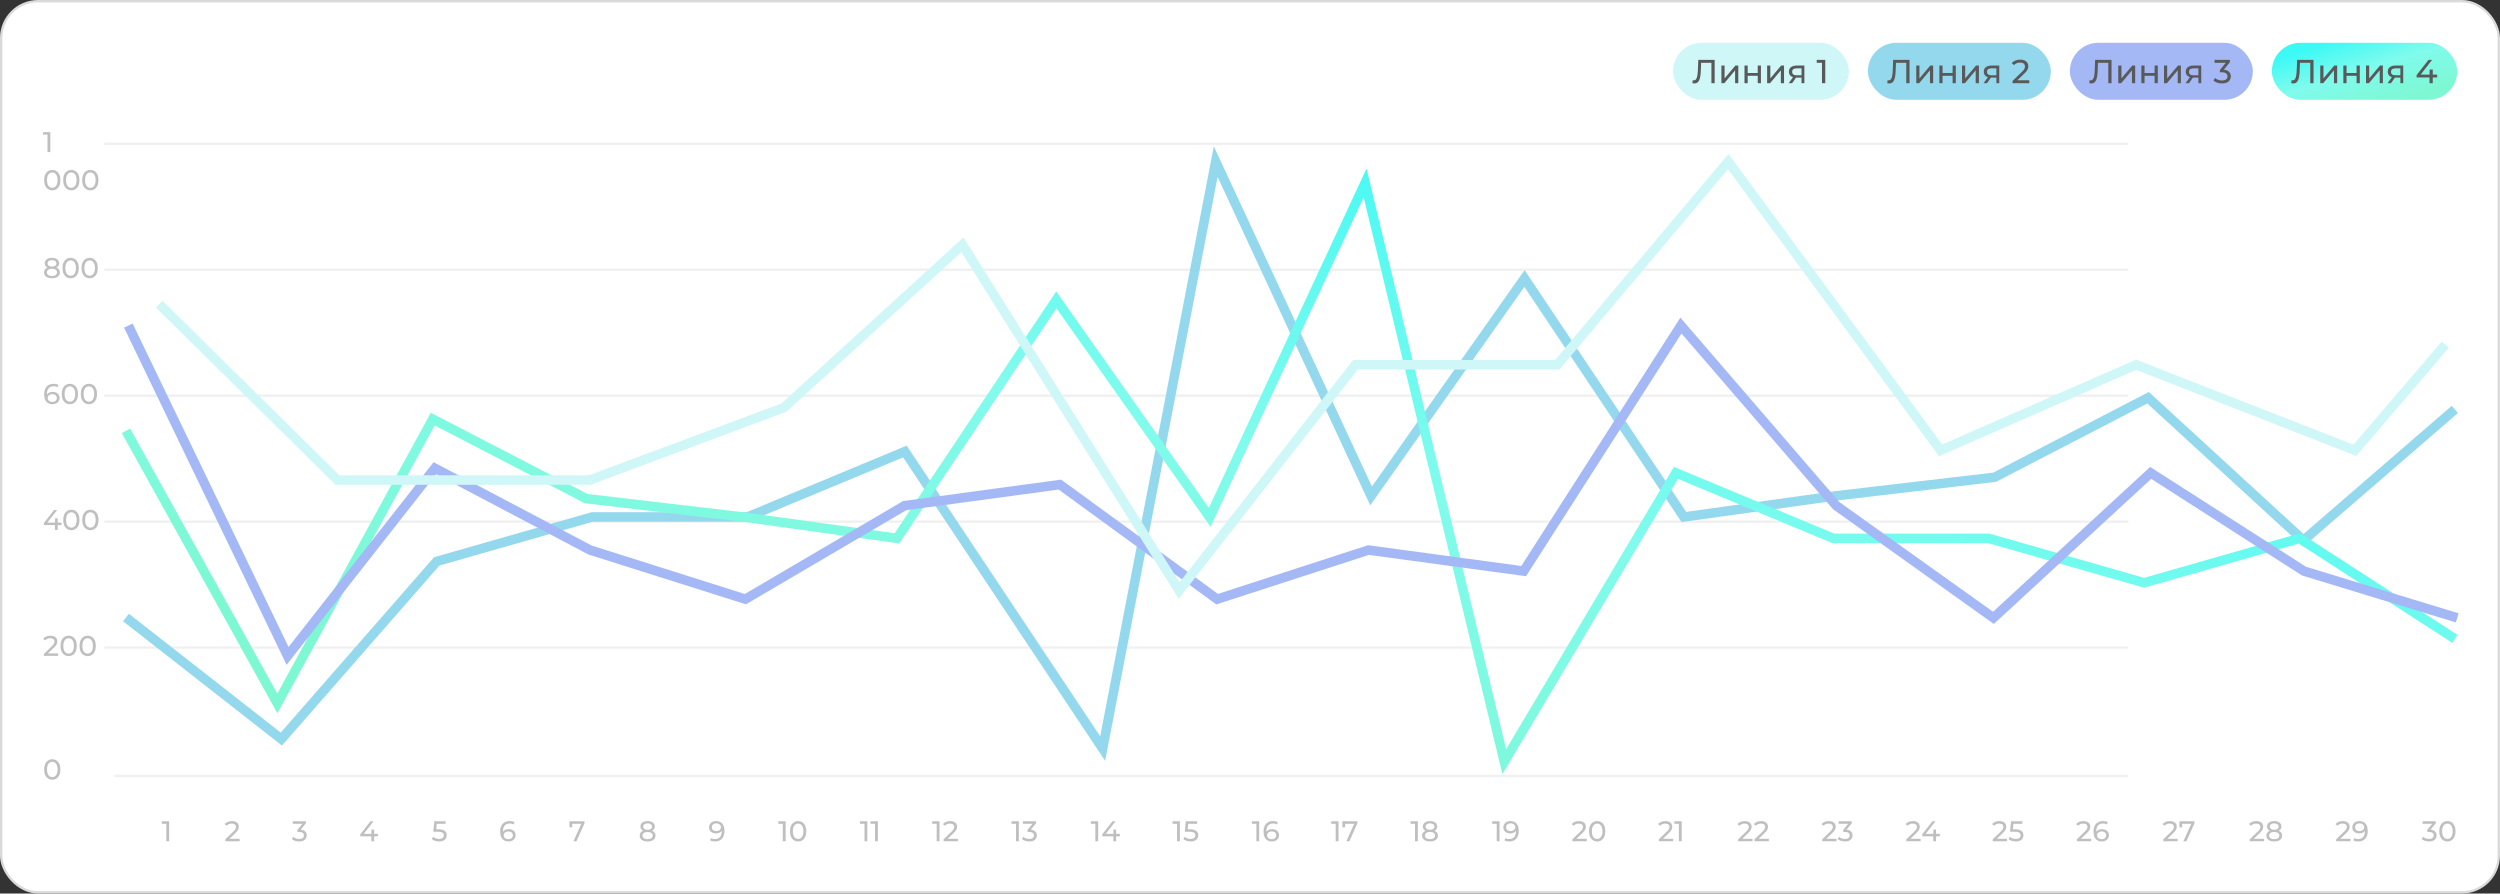 <svg width="1052" height="376" viewBox="0 0 1052 376" fill="none" xmlns="http://www.w3.org/2000/svg">
<rect x="0" y="0" width="1052" height="376" fill="#333333" stroke="none"/>
<rect x="0.5" y="0.5" width="1051" height="375" rx="15.5" fill="white"/>
<rect x="0.5" y="0.5" width="1051" height="375" rx="15.5" stroke="#DADADA"/>
<rect x="704" y="18" width="74" height="24" rx="12" fill="#CFF7F8"/>
<path d="M713.064 35.112C712.924 35.112 712.784 35.103 712.644 35.084C712.504 35.065 712.35 35.037 712.182 35L712.28 33.754C712.429 33.791 712.579 33.81 712.728 33.81C713.139 33.81 713.465 33.647 713.708 33.32C713.951 32.993 714.128 32.499 714.24 31.836C714.361 31.173 714.441 30.338 714.478 29.33L714.632 25.2H721.534V35H720.162V26.054L720.498 26.418H715.528L715.836 26.04L715.724 29.288C715.696 30.259 715.631 31.108 715.528 31.836C715.425 32.564 715.271 33.171 715.066 33.656C714.861 34.141 714.595 34.505 714.268 34.748C713.951 34.991 713.549 35.112 713.064 35.112ZM724.363 35V27.58H725.707V32.984L730.257 27.58H731.475V35H730.131V29.596L725.595 35H724.363ZM734.083 35V27.58H735.427V30.73H739.655V27.58H740.999V35H739.655V31.892H735.427V35H734.083ZM743.613 35V27.58H744.957V32.984L749.507 27.58H750.725V35H749.381V29.596L744.845 35H743.613ZM758.079 35V32.396L758.289 32.648H755.923C754.934 32.648 754.159 32.438 753.599 32.018C753.049 31.598 752.773 30.987 752.773 30.184C752.773 29.325 753.067 28.677 753.655 28.238C754.253 27.799 755.046 27.58 756.035 27.58H759.283V35H758.079ZM752.703 35L754.719 32.158H756.105L754.145 35H752.703ZM758.079 31.976V28.378L758.289 28.756H756.077C755.461 28.756 754.985 28.873 754.649 29.106C754.313 29.33 754.145 29.703 754.145 30.226C754.145 31.197 754.771 31.682 756.021 31.682H758.289L758.079 31.976ZM766.687 35V25.76L767.289 26.418H764.475V25.2H768.073V35H766.687Z" fill="#595959"/>
<rect x="786" y="18" width="77" height="24" rx="12" fill="#94D8ED"/>
<path d="M795.064 35.112C794.924 35.112 794.784 35.103 794.644 35.084C794.504 35.065 794.35 35.037 794.182 35L794.28 33.754C794.429 33.791 794.579 33.81 794.728 33.81C795.139 33.81 795.465 33.647 795.708 33.32C795.951 32.993 796.128 32.499 796.24 31.836C796.361 31.173 796.441 30.338 796.478 29.33L796.632 25.2H803.534V35H802.162V26.054L802.498 26.418H797.528L797.836 26.04L797.724 29.288C797.696 30.259 797.631 31.108 797.528 31.836C797.425 32.564 797.271 33.171 797.066 33.656C796.861 34.141 796.595 34.505 796.268 34.748C795.951 34.991 795.549 35.112 795.064 35.112ZM806.363 35V27.58H807.707V32.984L812.257 27.58H813.475V35H812.131V29.596L807.595 35H806.363ZM816.083 35V27.58H817.427V30.73H821.655V27.58H822.999V35H821.655V31.892H817.427V35H816.083ZM825.613 35V27.58H826.957V32.984L831.507 27.58H832.725V35H831.381V29.596L826.845 35H825.613ZM840.079 35V32.396L840.289 32.648H837.923C836.934 32.648 836.159 32.438 835.599 32.018C835.049 31.598 834.773 30.987 834.773 30.184C834.773 29.325 835.067 28.677 835.655 28.238C836.253 27.799 837.046 27.58 838.035 27.58H841.283V35H840.079ZM834.703 35L836.719 32.158H838.105L836.145 35H834.703ZM840.079 31.976V28.378L840.289 28.756H838.077C837.461 28.756 836.985 28.873 836.649 29.106C836.313 29.33 836.145 29.703 836.145 30.226C836.145 31.197 836.771 31.682 838.021 31.682H840.289L840.079 31.976ZM846.881 35V34.048L850.871 30.198C851.226 29.862 851.487 29.568 851.655 29.316C851.833 29.055 851.949 28.817 852.005 28.602C852.071 28.378 852.103 28.163 852.103 27.958C852.103 27.454 851.926 27.057 851.571 26.768C851.217 26.479 850.699 26.334 850.017 26.334C849.495 26.334 849.023 26.423 848.603 26.6C848.183 26.768 847.819 27.034 847.511 27.398L846.559 26.572C846.933 26.096 847.432 25.732 848.057 25.48C848.692 25.219 849.387 25.088 850.143 25.088C850.825 25.088 851.417 25.2 851.921 25.424C852.425 25.639 852.813 25.951 853.083 26.362C853.363 26.773 853.503 27.258 853.503 27.818C853.503 28.135 853.461 28.448 853.377 28.756C853.293 29.064 853.135 29.391 852.901 29.736C852.668 30.081 852.332 30.469 851.893 30.898L848.337 34.328L848.001 33.782H853.923V35H846.881Z" fill="#595959"/>
<rect x="871" y="18" width="77" height="24" rx="12" fill="#A4B8F6"/>
<path d="M880.064 35.112C879.924 35.112 879.784 35.103 879.644 35.084C879.504 35.065 879.35 35.037 879.182 35L879.28 33.754C879.429 33.791 879.579 33.81 879.728 33.81C880.139 33.81 880.465 33.647 880.708 33.32C880.951 32.993 881.128 32.499 881.24 31.836C881.361 31.173 881.441 30.338 881.478 29.33L881.632 25.2H888.534V35H887.162V26.054L887.498 26.418H882.528L882.836 26.04L882.724 29.288C882.696 30.259 882.631 31.108 882.528 31.836C882.425 32.564 882.271 33.171 882.066 33.656C881.861 34.141 881.595 34.505 881.268 34.748C880.951 34.991 880.549 35.112 880.064 35.112ZM891.363 35V27.58H892.707V32.984L897.257 27.58H898.475V35H897.131V29.596L892.595 35H891.363ZM901.083 35V27.58H902.427V30.73H906.655V27.58H907.999V35H906.655V31.892H902.427V35H901.083ZM910.613 35V27.58H911.957V32.984L916.507 27.58H917.725V35H916.381V29.596L911.845 35H910.613ZM925.079 35V32.396L925.289 32.648H922.923C921.934 32.648 921.159 32.438 920.599 32.018C920.049 31.598 919.773 30.987 919.773 30.184C919.773 29.325 920.067 28.677 920.655 28.238C921.253 27.799 922.046 27.58 923.035 27.58H926.283V35H925.079ZM919.703 35L921.719 32.158H923.105L921.145 35H919.703ZM925.079 31.976V28.378L925.289 28.756H923.077C922.461 28.756 921.985 28.873 921.649 29.106C921.313 29.33 921.145 29.703 921.145 30.226C921.145 31.197 921.771 31.682 923.021 31.682H925.289L925.079 31.976ZM935.031 35.112C934.341 35.112 933.669 35.005 933.015 34.79C932.371 34.575 931.844 34.286 931.433 33.922L932.077 32.816C932.404 33.124 932.829 33.376 933.351 33.572C933.874 33.768 934.434 33.866 935.031 33.866C935.759 33.866 936.324 33.712 936.725 33.404C937.136 33.087 937.341 32.662 937.341 32.13C937.341 31.617 937.145 31.206 936.753 30.898C936.371 30.581 935.759 30.422 934.919 30.422H934.135V29.442L937.047 25.858L937.243 26.418H931.881V25.2H938.349V26.152L935.451 29.722L934.723 29.288H935.185C936.371 29.288 937.257 29.554 937.845 30.086C938.443 30.618 938.741 31.295 938.741 32.116C938.741 32.667 938.606 33.171 938.335 33.628C938.065 34.085 937.654 34.449 937.103 34.72C936.562 34.981 935.871 35.112 935.031 35.112Z" fill="#595959"/>
<rect x="956" y="18" width="78" height="24" rx="12" fill="url(#paint0_linear_1563_100550)"/>
<path d="M965.064 35.112C964.924 35.112 964.784 35.103 964.644 35.084C964.504 35.065 964.35 35.037 964.182 35L964.28 33.754C964.429 33.791 964.579 33.81 964.728 33.81C965.139 33.81 965.465 33.647 965.708 33.32C965.951 32.993 966.128 32.499 966.24 31.836C966.361 31.173 966.441 30.338 966.478 29.33L966.632 25.2H973.534V35H972.162V26.054L972.498 26.418H967.528L967.836 26.04L967.724 29.288C967.696 30.259 967.631 31.108 967.528 31.836C967.425 32.564 967.271 33.171 967.066 33.656C966.861 34.141 966.595 34.505 966.268 34.748C965.951 34.991 965.549 35.112 965.064 35.112ZM976.363 35V27.58H977.707V32.984L982.257 27.58H983.475V35H982.131V29.596L977.595 35H976.363ZM986.083 35V27.58H987.427V30.73H991.655V27.58H992.999V35H991.655V31.892H987.427V35H986.083ZM995.613 35V27.58H996.957V32.984L1001.51 27.58H1002.72V35H1001.38V29.596L996.845 35H995.613ZM1010.08 35V32.396L1010.29 32.648H1007.92C1006.93 32.648 1006.16 32.438 1005.6 32.018C1005.05 31.598 1004.77 30.987 1004.77 30.184C1004.77 29.325 1005.07 28.677 1005.66 28.238C1006.25 27.799 1007.05 27.58 1008.04 27.58H1011.28V35H1010.08ZM1004.7 35L1006.72 32.158H1008.11L1006.15 35H1004.7ZM1010.08 31.976V28.378L1010.29 28.756H1008.08C1007.46 28.756 1006.99 28.873 1006.65 29.106C1006.31 29.33 1006.15 29.703 1006.15 30.226C1006.15 31.197 1006.77 31.682 1008.02 31.682H1010.29L1010.08 31.976ZM1016.9 32.592V31.612L1021.91 25.2H1023.42L1018.45 31.612L1017.74 31.388H1025.56V32.592H1016.9ZM1022.34 35V32.592L1022.38 31.388V29.26H1023.7V35H1022.34Z" fill="#595959"/>
<line x1="895.592" y1="326.5" x2="48.237" y2="326.5" stroke="#F0F0F0"/>
<line x1="895.592" y1="272.5" x2="43.918" y2="272.5" stroke="#F0F0F0"/>
<line x1="895.592" y1="219.5" x2="43.918" y2="219.5" stroke="#F0F0F0"/>
<line x1="895.592" y1="166.5" x2="43.918" y2="166.5" stroke="#F0F0F0"/>
<line x1="895.592" y1="113.5" x2="43.918" y2="113.5" stroke="#F0F0F0"/>
<line x1="895.592" y1="60.5" x2="43.918" y2="60.5" stroke="#F0F0F0"/>
<path d="M18.444 276V275.184L21.864 271.884C22.168 271.596 22.392 271.344 22.536 271.128C22.688 270.904 22.788 270.7 22.836 270.516C22.892 270.324 22.92 270.14 22.92 269.964C22.92 269.532 22.768 269.192 22.464 268.944C22.16 268.696 21.716 268.572 21.132 268.572C20.684 268.572 20.28 268.648 19.92 268.8C19.56 268.944 19.248 269.172 18.984 269.484L18.168 268.776C18.488 268.368 18.916 268.056 19.452 267.84C19.996 267.616 20.592 267.504 21.24 267.504C21.824 267.504 22.332 267.6 22.764 267.792C23.196 267.976 23.528 268.244 23.76 268.596C24 268.948 24.12 269.364 24.12 269.844C24.12 270.116 24.084 270.384 24.012 270.648C23.94 270.912 23.804 271.192 23.604 271.488C23.404 271.784 23.116 272.116 22.74 272.484L19.692 275.424L19.404 274.956H24.48V276H18.444ZM28.887 276.096C28.231 276.096 27.643 275.928 27.123 275.592C26.611 275.256 26.203 274.768 25.899 274.128C25.603 273.488 25.455 272.712 25.455 271.8C25.455 270.888 25.603 270.112 25.899 269.472C26.203 268.832 26.611 268.344 27.123 268.008C27.643 267.672 28.231 267.504 28.887 267.504C29.535 267.504 30.119 267.672 30.639 268.008C31.159 268.344 31.567 268.832 31.863 269.472C32.159 270.112 32.307 270.888 32.307 271.8C32.307 272.712 32.159 273.488 31.863 274.128C31.567 274.768 31.159 275.256 30.639 275.592C30.119 275.928 29.535 276.096 28.887 276.096ZM28.887 275.028C29.327 275.028 29.711 274.908 30.039 274.668C30.375 274.428 30.635 274.068 30.819 273.588C31.011 273.108 31.107 272.512 31.107 271.8C31.107 271.088 31.011 270.492 30.819 270.012C30.635 269.532 30.375 269.172 30.039 268.932C29.711 268.692 29.327 268.572 28.887 268.572C28.447 268.572 28.059 268.692 27.723 268.932C27.387 269.172 27.123 269.532 26.931 270.012C26.747 270.492 26.655 271.088 26.655 271.8C26.655 272.512 26.747 273.108 26.931 273.588C27.123 274.068 27.387 274.428 27.723 274.668C28.059 274.908 28.447 275.028 28.887 275.028ZM36.891 276.096C36.235 276.096 35.647 275.928 35.127 275.592C34.615 275.256 34.207 274.768 33.903 274.128C33.607 273.488 33.459 272.712 33.459 271.8C33.459 270.888 33.607 270.112 33.903 269.472C34.207 268.832 34.615 268.344 35.127 268.008C35.647 267.672 36.235 267.504 36.891 267.504C37.539 267.504 38.123 267.672 38.643 268.008C39.163 268.344 39.571 268.832 39.867 269.472C40.163 270.112 40.311 270.888 40.311 271.8C40.311 272.712 40.163 273.488 39.867 274.128C39.571 274.768 39.163 275.256 38.643 275.592C38.123 275.928 37.539 276.096 36.891 276.096ZM36.891 275.028C37.331 275.028 37.715 274.908 38.043 274.668C38.379 274.428 38.639 274.068 38.823 273.588C39.015 273.108 39.111 272.512 39.111 271.8C39.111 271.088 39.015 270.492 38.823 270.012C38.639 269.532 38.379 269.172 38.043 268.932C37.715 268.692 37.331 268.572 36.891 268.572C36.451 268.572 36.063 268.692 35.727 268.932C35.391 269.172 35.127 269.532 34.935 270.012C34.751 270.492 34.659 271.088 34.659 271.8C34.659 272.512 34.751 273.108 34.935 273.588C35.127 274.068 35.391 274.428 35.727 274.668C36.063 274.908 36.451 275.028 36.891 275.028Z" fill="#BFBFBF"/>
<path d="M22.008 328.096C21.352 328.096 20.764 327.928 20.244 327.592C19.732 327.256 19.324 326.768 19.02 326.128C18.724 325.488 18.576 324.712 18.576 323.8C18.576 322.888 18.724 322.112 19.02 321.472C19.324 320.832 19.732 320.344 20.244 320.008C20.764 319.672 21.352 319.504 22.008 319.504C22.656 319.504 23.24 319.672 23.76 320.008C24.28 320.344 24.688 320.832 24.984 321.472C25.28 322.112 25.428 322.888 25.428 323.8C25.428 324.712 25.28 325.488 24.984 326.128C24.688 326.768 24.28 327.256 23.76 327.592C23.24 327.928 22.656 328.096 22.008 328.096ZM22.008 327.028C22.448 327.028 22.832 326.908 23.16 326.668C23.496 326.428 23.756 326.068 23.94 325.588C24.132 325.108 24.228 324.512 24.228 323.8C24.228 323.088 24.132 322.492 23.94 322.012C23.756 321.532 23.496 321.172 23.16 320.932C22.832 320.692 22.448 320.572 22.008 320.572C21.568 320.572 21.18 320.692 20.844 320.932C20.508 321.172 20.244 321.532 20.052 322.012C19.868 322.492 19.776 323.088 19.776 323.8C19.776 324.512 19.868 325.108 20.052 325.588C20.244 326.068 20.508 326.428 20.844 326.668C21.18 326.908 21.568 327.028 22.008 327.028Z" fill="#BFBFBF"/>
<path d="M22.104 170.096C21.36 170.096 20.724 169.932 20.196 169.604C19.668 169.276 19.264 168.804 18.984 168.188C18.712 167.564 18.576 166.804 18.576 165.908C18.576 164.956 18.744 164.152 19.08 163.496C19.416 162.84 19.884 162.344 20.484 162.008C21.084 161.672 21.772 161.504 22.548 161.504C22.948 161.504 23.328 161.544 23.688 161.624C24.056 161.704 24.372 161.828 24.636 161.996L24.18 162.932C23.964 162.78 23.716 162.676 23.436 162.62C23.164 162.564 22.876 162.536 22.572 162.536C21.716 162.536 21.036 162.804 20.532 163.34C20.028 163.868 19.776 164.656 19.776 165.704C19.776 165.872 19.784 166.072 19.8 166.304C19.816 166.536 19.856 166.764 19.92 166.988L19.512 166.58C19.632 166.212 19.82 165.904 20.076 165.656C20.34 165.4 20.652 165.212 21.012 165.092C21.38 164.964 21.776 164.9 22.2 164.9C22.76 164.9 23.256 165.004 23.688 165.212C24.12 165.42 24.46 165.716 24.708 166.1C24.956 166.476 25.08 166.924 25.08 167.444C25.08 167.98 24.948 168.448 24.684 168.848C24.42 169.248 24.064 169.556 23.616 169.772C23.168 169.988 22.664 170.096 22.104 170.096ZM22.056 169.124C22.424 169.124 22.744 169.056 23.016 168.92C23.296 168.784 23.516 168.596 23.676 168.356C23.836 168.108 23.916 167.82 23.916 167.492C23.916 166.996 23.744 166.604 23.4 166.316C23.056 166.02 22.588 165.872 21.996 165.872C21.612 165.872 21.276 165.944 20.988 166.088C20.7 166.232 20.472 166.428 20.304 166.676C20.144 166.916 20.064 167.192 20.064 167.504C20.064 167.792 20.14 168.06 20.292 168.308C20.444 168.548 20.668 168.744 20.964 168.896C21.26 169.048 21.624 169.124 22.056 169.124ZM29.414 170.096C28.758 170.096 28.17 169.928 27.65 169.592C27.138 169.256 26.73 168.768 26.426 168.128C26.13 167.488 25.982 166.712 25.982 165.8C25.982 164.888 26.13 164.112 26.426 163.472C26.73 162.832 27.138 162.344 27.65 162.008C28.17 161.672 28.758 161.504 29.414 161.504C30.062 161.504 30.646 161.672 31.166 162.008C31.686 162.344 32.094 162.832 32.39 163.472C32.686 164.112 32.834 164.888 32.834 165.8C32.834 166.712 32.686 167.488 32.39 168.128C32.094 168.768 31.686 169.256 31.166 169.592C30.646 169.928 30.062 170.096 29.414 170.096ZM29.414 169.028C29.854 169.028 30.238 168.908 30.566 168.668C30.902 168.428 31.162 168.068 31.346 167.588C31.538 167.108 31.634 166.512 31.634 165.8C31.634 165.088 31.538 164.492 31.346 164.012C31.162 163.532 30.902 163.172 30.566 162.932C30.238 162.692 29.854 162.572 29.414 162.572C28.974 162.572 28.586 162.692 28.25 162.932C27.914 163.172 27.65 163.532 27.458 164.012C27.274 164.492 27.182 165.088 27.182 165.8C27.182 166.512 27.274 167.108 27.458 167.588C27.65 168.068 27.914 168.428 28.25 168.668C28.586 168.908 28.974 169.028 29.414 169.028ZM37.418 170.096C36.762 170.096 36.174 169.928 35.654 169.592C35.142 169.256 34.734 168.768 34.43 168.128C34.134 167.488 33.986 166.712 33.986 165.8C33.986 164.888 34.134 164.112 34.43 163.472C34.734 162.832 35.142 162.344 35.654 162.008C36.174 161.672 36.762 161.504 37.418 161.504C38.066 161.504 38.65 161.672 39.17 162.008C39.69 162.344 40.098 162.832 40.394 163.472C40.69 164.112 40.838 164.888 40.838 165.8C40.838 166.712 40.69 167.488 40.394 168.128C40.098 168.768 39.69 169.256 39.17 169.592C38.65 169.928 38.066 170.096 37.418 170.096ZM37.418 169.028C37.858 169.028 38.242 168.908 38.57 168.668C38.906 168.428 39.166 168.068 39.35 167.588C39.542 167.108 39.638 166.512 39.638 165.8C39.638 165.088 39.542 164.492 39.35 164.012C39.166 163.532 38.906 163.172 38.57 162.932C38.242 162.692 37.858 162.572 37.418 162.572C36.978 162.572 36.59 162.692 36.254 162.932C35.918 163.172 35.654 163.532 35.462 164.012C35.278 164.492 35.186 165.088 35.186 165.8C35.186 166.512 35.278 167.108 35.462 167.588C35.654 168.068 35.918 168.428 36.254 168.668C36.59 168.908 36.978 169.028 37.418 169.028Z" fill="#BFBFBF"/>
<path d="M21.852 117.096C21.172 117.096 20.584 116.996 20.088 116.796C19.592 116.596 19.208 116.312 18.936 115.944C18.664 115.568 18.528 115.128 18.528 114.624C18.528 114.128 18.656 113.708 18.912 113.364C19.176 113.012 19.556 112.748 20.052 112.572C20.548 112.388 21.148 112.296 21.852 112.296C22.556 112.296 23.156 112.388 23.652 112.572C24.156 112.748 24.54 113.012 24.804 113.364C25.068 113.716 25.2 114.136 25.2 114.624C25.2 115.128 25.064 115.568 24.792 115.944C24.52 116.312 24.132 116.596 23.628 116.796C23.124 116.996 22.532 117.096 21.852 117.096ZM21.852 116.124C22.524 116.124 23.048 115.988 23.424 115.716C23.808 115.436 24 115.06 24 114.588C24 114.124 23.808 113.76 23.424 113.496C23.048 113.224 22.524 113.088 21.852 113.088C21.188 113.088 20.668 113.224 20.292 113.496C19.916 113.76 19.728 114.124 19.728 114.588C19.728 115.06 19.916 115.436 20.292 115.716C20.668 115.988 21.188 116.124 21.852 116.124ZM21.852 112.944C21.212 112.944 20.668 112.86 20.22 112.692C19.772 112.516 19.428 112.268 19.188 111.948C18.948 111.62 18.828 111.232 18.828 110.784C18.828 110.312 18.952 109.908 19.2 109.572C19.456 109.228 19.812 108.964 20.268 108.78C20.724 108.596 21.252 108.504 21.852 108.504C22.46 108.504 22.992 108.596 23.448 108.78C23.904 108.964 24.26 109.228 24.516 109.572C24.772 109.908 24.9 110.312 24.9 110.784C24.9 111.232 24.78 111.62 24.54 111.948C24.3 112.268 23.952 112.516 23.496 112.692C23.04 112.86 22.492 112.944 21.852 112.944ZM21.852 112.176C22.436 112.176 22.892 112.056 23.22 111.816C23.556 111.576 23.724 111.248 23.724 110.832C23.724 110.408 23.552 110.076 23.208 109.836C22.864 109.596 22.412 109.476 21.852 109.476C21.292 109.476 20.844 109.596 20.508 109.836C20.18 110.076 20.016 110.408 20.016 110.832C20.016 111.248 20.176 111.576 20.496 111.816C20.824 112.056 21.276 112.176 21.852 112.176ZM29.731 117.096C29.075 117.096 28.487 116.928 27.967 116.592C27.455 116.256 27.047 115.768 26.743 115.128C26.447 114.488 26.299 113.712 26.299 112.8C26.299 111.888 26.447 111.112 26.743 110.472C27.047 109.832 27.455 109.344 27.967 109.008C28.487 108.672 29.075 108.504 29.731 108.504C30.379 108.504 30.963 108.672 31.483 109.008C32.003 109.344 32.411 109.832 32.707 110.472C33.003 111.112 33.151 111.888 33.151 112.8C33.151 113.712 33.003 114.488 32.707 115.128C32.411 115.768 32.003 116.256 31.483 116.592C30.963 116.928 30.379 117.096 29.731 117.096ZM29.731 116.028C30.171 116.028 30.555 115.908 30.883 115.668C31.219 115.428 31.479 115.068 31.663 114.588C31.855 114.108 31.951 113.512 31.951 112.8C31.951 112.088 31.855 111.492 31.663 111.012C31.479 110.532 31.219 110.172 30.883 109.932C30.555 109.692 30.171 109.572 29.731 109.572C29.291 109.572 28.903 109.692 28.567 109.932C28.231 110.172 27.967 110.532 27.775 111.012C27.591 111.492 27.499 112.088 27.499 112.8C27.499 113.512 27.591 114.108 27.775 114.588C27.967 115.068 28.231 115.428 28.567 115.668C28.903 115.908 29.291 116.028 29.731 116.028ZM37.735 117.096C37.079 117.096 36.491 116.928 35.971 116.592C35.459 116.256 35.051 115.768 34.747 115.128C34.451 114.488 34.303 113.712 34.303 112.8C34.303 111.888 34.451 111.112 34.747 110.472C35.051 109.832 35.459 109.344 35.971 109.008C36.491 108.672 37.079 108.504 37.735 108.504C38.383 108.504 38.967 108.672 39.487 109.008C40.007 109.344 40.415 109.832 40.711 110.472C41.007 111.112 41.155 111.888 41.155 112.8C41.155 113.712 41.007 114.488 40.711 115.128C40.415 115.768 40.007 116.256 39.487 116.592C38.967 116.928 38.383 117.096 37.735 117.096ZM37.735 116.028C38.175 116.028 38.559 115.908 38.887 115.668C39.223 115.428 39.483 115.068 39.667 114.588C39.859 114.108 39.955 113.512 39.955 112.8C39.955 112.088 39.859 111.492 39.667 111.012C39.483 110.532 39.223 110.172 38.887 109.932C38.559 109.692 38.175 109.572 37.735 109.572C37.295 109.572 36.907 109.692 36.571 109.932C36.235 110.172 35.971 110.532 35.779 111.012C35.595 111.492 35.503 112.088 35.503 112.8C35.503 113.512 35.595 114.108 35.779 114.588C35.971 115.068 36.235 115.428 36.571 115.668C36.907 115.908 37.295 116.028 37.735 116.028Z" fill="#BFBFBF"/>
<path d="M19.992 64V56.08L20.508 56.644H18.096V55.6H21.18V64H19.992ZM22.008 80.096C21.352 80.096 20.764 79.928 20.244 79.592C19.732 79.256 19.324 78.768 19.02 78.128C18.724 77.488 18.576 76.712 18.576 75.8C18.576 74.888 18.724 74.112 19.02 73.472C19.324 72.832 19.732 72.344 20.244 72.008C20.764 71.672 21.352 71.504 22.008 71.504C22.656 71.504 23.24 71.672 23.76 72.008C24.28 72.344 24.688 72.832 24.984 73.472C25.28 74.112 25.428 74.888 25.428 75.8C25.428 76.712 25.28 77.488 24.984 78.128C24.688 78.768 24.28 79.256 23.76 79.592C23.24 79.928 22.656 80.096 22.008 80.096ZM22.008 79.028C22.448 79.028 22.832 78.908 23.16 78.668C23.496 78.428 23.756 78.068 23.94 77.588C24.132 77.108 24.228 76.512 24.228 75.8C24.228 75.088 24.132 74.492 23.94 74.012C23.756 73.532 23.496 73.172 23.16 72.932C22.832 72.692 22.448 72.572 22.008 72.572C21.568 72.572 21.18 72.692 20.844 72.932C20.508 73.172 20.244 73.532 20.052 74.012C19.868 74.492 19.776 75.088 19.776 75.8C19.776 76.512 19.868 77.108 20.052 77.588C20.244 78.068 20.508 78.428 20.844 78.668C21.18 78.908 21.568 79.028 22.008 79.028ZM30.012 80.096C29.356 80.096 28.768 79.928 28.248 79.592C27.736 79.256 27.328 78.768 27.024 78.128C26.728 77.488 26.58 76.712 26.58 75.8C26.58 74.888 26.728 74.112 27.024 73.472C27.328 72.832 27.736 72.344 28.248 72.008C28.768 71.672 29.356 71.504 30.012 71.504C30.66 71.504 31.244 71.672 31.764 72.008C32.284 72.344 32.692 72.832 32.988 73.472C33.284 74.112 33.432 74.888 33.432 75.8C33.432 76.712 33.284 77.488 32.988 78.128C32.692 78.768 32.284 79.256 31.764 79.592C31.244 79.928 30.66 80.096 30.012 80.096ZM30.012 79.028C30.452 79.028 30.836 78.908 31.164 78.668C31.5 78.428 31.76 78.068 31.944 77.588C32.136 77.108 32.232 76.512 32.232 75.8C32.232 75.088 32.136 74.492 31.944 74.012C31.76 73.532 31.5 73.172 31.164 72.932C30.836 72.692 30.452 72.572 30.012 72.572C29.572 72.572 29.184 72.692 28.848 72.932C28.512 73.172 28.248 73.532 28.056 74.012C27.872 74.492 27.78 75.088 27.78 75.8C27.78 76.512 27.872 77.108 28.056 77.588C28.248 78.068 28.512 78.428 28.848 78.668C29.184 78.908 29.572 79.028 30.012 79.028ZM38.016 80.096C37.36 80.096 36.772 79.928 36.252 79.592C35.74 79.256 35.332 78.768 35.028 78.128C34.732 77.488 34.584 76.712 34.584 75.8C34.584 74.888 34.732 74.112 35.028 73.472C35.332 72.832 35.74 72.344 36.252 72.008C36.772 71.672 37.36 71.504 38.016 71.504C38.664 71.504 39.248 71.672 39.768 72.008C40.288 72.344 40.696 72.832 40.992 73.472C41.288 74.112 41.436 74.888 41.436 75.8C41.436 76.712 41.288 77.488 40.992 78.128C40.696 78.768 40.288 79.256 39.768 79.592C39.248 79.928 38.664 80.096 38.016 80.096ZM38.016 79.028C38.456 79.028 38.84 78.908 39.168 78.668C39.504 78.428 39.764 78.068 39.948 77.588C40.14 77.108 40.236 76.512 40.236 75.8C40.236 75.088 40.14 74.492 39.948 74.012C39.764 73.532 39.504 73.172 39.168 72.932C38.84 72.692 38.456 72.572 38.016 72.572C37.576 72.572 37.188 72.692 36.852 72.932C36.516 73.172 36.252 73.532 36.06 74.012C35.876 74.492 35.784 75.088 35.784 75.8C35.784 76.512 35.876 77.108 36.06 77.588C36.252 78.068 36.516 78.428 36.852 78.668C37.188 78.908 37.576 79.028 38.016 79.028Z" fill="#BFBFBF"/>
<path d="M18.456 220.936V220.096L22.752 214.6H24.048L19.788 220.096L19.176 219.904H25.884V220.936H18.456ZM23.124 223V220.936L23.16 219.904V218.08H24.288V223H23.124ZM30.035 223.096C29.379 223.096 28.791 222.928 28.271 222.592C27.759 222.256 27.351 221.768 27.047 221.128C26.751 220.488 26.603 219.712 26.603 218.8C26.603 217.888 26.751 217.112 27.047 216.472C27.351 215.832 27.759 215.344 28.271 215.008C28.791 214.672 29.379 214.504 30.035 214.504C30.683 214.504 31.267 214.672 31.787 215.008C32.307 215.344 32.715 215.832 33.011 216.472C33.307 217.112 33.455 217.888 33.455 218.8C33.455 219.712 33.307 220.488 33.011 221.128C32.715 221.768 32.307 222.256 31.787 222.592C31.267 222.928 30.683 223.096 30.035 223.096ZM30.035 222.028C30.475 222.028 30.859 221.908 31.187 221.668C31.523 221.428 31.783 221.068 31.967 220.588C32.159 220.108 32.255 219.512 32.255 218.8C32.255 218.088 32.159 217.492 31.967 217.012C31.783 216.532 31.523 216.172 31.187 215.932C30.859 215.692 30.475 215.572 30.035 215.572C29.595 215.572 29.207 215.692 28.871 215.932C28.535 216.172 28.271 216.532 28.079 217.012C27.895 217.492 27.803 218.088 27.803 218.8C27.803 219.512 27.895 220.108 28.079 220.588C28.271 221.068 28.535 221.428 28.871 221.668C29.207 221.908 29.595 222.028 30.035 222.028ZM38.039 223.096C37.383 223.096 36.795 222.928 36.275 222.592C35.763 222.256 35.355 221.768 35.051 221.128C34.755 220.488 34.607 219.712 34.607 218.8C34.607 217.888 34.755 217.112 35.051 216.472C35.355 215.832 35.763 215.344 36.275 215.008C36.795 214.672 37.383 214.504 38.039 214.504C38.687 214.504 39.271 214.672 39.791 215.008C40.311 215.344 40.719 215.832 41.015 216.472C41.311 217.112 41.459 217.888 41.459 218.8C41.459 219.712 41.311 220.488 41.015 221.128C40.719 221.768 40.311 222.256 39.791 222.592C39.271 222.928 38.687 223.096 38.039 223.096ZM38.039 222.028C38.479 222.028 38.863 221.908 39.191 221.668C39.527 221.428 39.787 221.068 39.971 220.588C40.163 220.108 40.259 219.512 40.259 218.8C40.259 218.088 40.163 217.492 39.971 217.012C39.787 216.532 39.527 216.172 39.191 215.932C38.863 215.692 38.479 215.572 38.039 215.572C37.599 215.572 37.211 215.692 36.875 215.932C36.539 216.172 36.275 216.532 36.083 217.012C35.899 217.492 35.807 218.088 35.807 218.8C35.807 219.512 35.899 220.108 36.083 220.588C36.275 221.068 36.539 221.428 36.875 221.668C37.211 221.908 37.599 222.028 38.039 222.028Z" fill="#BFBFBF"/>
<path d="M69.988 354V346.08L70.504 346.644H68.092V345.6H71.176V354H69.988Z" fill="#BFBFBF"/>
<path d="M94.819 354V353.184L98.239 349.884C98.543 349.596 98.767 349.344 98.911 349.128C99.063 348.904 99.163 348.7 99.211 348.516C99.267 348.324 99.295 348.14 99.295 347.964C99.295 347.532 99.143 347.192 98.839 346.944C98.535 346.696 98.091 346.572 97.507 346.572C97.059 346.572 96.655 346.648 96.295 346.8C95.935 346.944 95.623 347.172 95.359 347.484L94.543 346.776C94.863 346.368 95.291 346.056 95.827 345.84C96.371 345.616 96.967 345.504 97.615 345.504C98.199 345.504 98.707 345.6 99.139 345.792C99.571 345.976 99.903 346.244 100.135 346.596C100.375 346.948 100.495 347.364 100.495 347.844C100.495 348.116 100.459 348.384 100.387 348.648C100.315 348.912 100.179 349.192 99.979 349.488C99.779 349.784 99.491 350.116 99.115 350.484L96.067 353.424L95.779 352.956H100.855V354H94.819Z" fill="#BFBFBF"/>
<path d="M125.9 354.096C125.308 354.096 124.732 354.004 124.172 353.82C123.62 353.636 123.168 353.388 122.816 353.076L123.368 352.128C123.648 352.392 124.012 352.608 124.46 352.776C124.908 352.944 125.388 353.028 125.9 353.028C126.524 353.028 127.008 352.896 127.352 352.632C127.704 352.36 127.88 351.996 127.88 351.54C127.88 351.1 127.712 350.748 127.376 350.484C127.048 350.212 126.524 350.076 125.804 350.076H125.132V349.236L127.628 346.164L127.796 346.644H123.2V345.6H128.744V346.416L126.26 349.476L125.636 349.104H126.032C127.048 349.104 127.808 349.332 128.312 349.788C128.824 350.244 129.08 350.824 129.08 351.528C129.08 352 128.964 352.432 128.732 352.824C128.5 353.216 128.148 353.528 127.676 353.76C127.212 353.984 126.62 354.096 125.9 354.096Z" fill="#BFBFBF"/>
<path d="M151.591 351.936V351.096L155.887 345.6H157.183L152.923 351.096L152.311 350.904H159.019V351.936H151.591ZM156.259 354V351.936L156.295 350.904V349.08H157.423V354H156.259Z" fill="#BFBFBF"/>
<path d="M184.802 354.096C184.21 354.096 183.634 354.004 183.074 353.82C182.522 353.636 182.07 353.388 181.718 353.076L182.27 352.128C182.55 352.392 182.914 352.608 183.362 352.776C183.81 352.944 184.286 353.028 184.79 353.028C185.43 353.028 185.922 352.892 186.266 352.62C186.61 352.348 186.782 351.984 186.782 351.528C186.782 351.216 186.706 350.944 186.554 350.712C186.402 350.48 186.138 350.304 185.762 350.184C185.394 350.056 184.886 349.992 184.238 349.992H182.33L182.774 345.6H187.514V346.644H183.218L183.842 346.056L183.494 349.524L182.87 348.948H184.49C185.33 348.948 186.006 349.056 186.518 349.272C187.03 349.488 187.402 349.788 187.634 350.172C187.866 350.548 187.982 350.984 187.982 351.48C187.982 351.96 187.866 352.4 187.634 352.8C187.402 353.192 187.05 353.508 186.578 353.748C186.114 353.98 185.522 354.096 184.802 354.096Z" fill="#BFBFBF"/>
<path d="M213.997 354.096C213.253 354.096 212.617 353.932 212.089 353.604C211.561 353.276 211.157 352.804 210.877 352.188C210.605 351.564 210.469 350.804 210.469 349.908C210.469 348.956 210.637 348.152 210.973 347.496C211.309 346.84 211.777 346.344 212.377 346.008C212.977 345.672 213.665 345.504 214.441 345.504C214.841 345.504 215.221 345.544 215.581 345.624C215.949 345.704 216.265 345.828 216.529 345.996L216.073 346.932C215.857 346.78 215.609 346.676 215.329 346.62C215.057 346.564 214.769 346.536 214.465 346.536C213.609 346.536 212.929 346.804 212.425 347.34C211.921 347.868 211.669 348.656 211.669 349.704C211.669 349.872 211.677 350.072 211.693 350.304C211.709 350.536 211.749 350.764 211.813 350.988L211.405 350.58C211.525 350.212 211.713 349.904 211.969 349.656C212.233 349.4 212.545 349.212 212.905 349.092C213.273 348.964 213.669 348.9 214.093 348.9C214.653 348.9 215.149 349.004 215.581 349.212C216.013 349.42 216.353 349.716 216.601 350.1C216.849 350.476 216.973 350.924 216.973 351.444C216.973 351.98 216.841 352.448 216.577 352.848C216.313 353.248 215.957 353.556 215.509 353.772C215.061 353.988 214.557 354.096 213.997 354.096ZM213.949 353.124C214.317 353.124 214.637 353.056 214.909 352.92C215.189 352.784 215.409 352.596 215.569 352.356C215.729 352.108 215.809 351.82 215.809 351.492C215.809 350.996 215.637 350.604 215.293 350.316C214.949 350.02 214.481 349.872 213.889 349.872C213.505 349.872 213.169 349.944 212.881 350.088C212.593 350.232 212.365 350.428 212.197 350.676C212.037 350.916 211.957 351.192 211.957 351.504C211.957 351.792 212.033 352.06 212.185 352.308C212.337 352.548 212.561 352.744 212.857 352.896C213.153 353.048 213.517 353.124 213.949 353.124Z" fill="#BFBFBF"/>
<path d="M241.301 354L244.865 346.104L245.177 346.644H240.185L240.785 346.056V348.144H239.633V345.6H245.969V346.416L242.573 354H241.301Z" fill="#BFBFBF"/>
<path d="M272.504 354.096C271.824 354.096 271.236 353.996 270.74 353.796C270.244 353.596 269.86 353.312 269.588 352.944C269.316 352.568 269.18 352.128 269.18 351.624C269.18 351.128 269.308 350.708 269.564 350.364C269.828 350.012 270.208 349.748 270.704 349.572C271.2 349.388 271.8 349.296 272.504 349.296C273.208 349.296 273.808 349.388 274.304 349.572C274.808 349.748 275.192 350.012 275.456 350.364C275.72 350.716 275.852 351.136 275.852 351.624C275.852 352.128 275.716 352.568 275.444 352.944C275.172 353.312 274.784 353.596 274.28 353.796C273.776 353.996 273.184 354.096 272.504 354.096ZM272.504 353.124C273.176 353.124 273.7 352.988 274.076 352.716C274.46 352.436 274.652 352.06 274.652 351.588C274.652 351.124 274.46 350.76 274.076 350.496C273.7 350.224 273.176 350.088 272.504 350.088C271.84 350.088 271.32 350.224 270.944 350.496C270.568 350.76 270.38 351.124 270.38 351.588C270.38 352.06 270.568 352.436 270.944 352.716C271.32 352.988 271.84 353.124 272.504 353.124ZM272.504 349.944C271.864 349.944 271.32 349.86 270.872 349.692C270.424 349.516 270.08 349.268 269.84 348.948C269.6 348.62 269.48 348.232 269.48 347.784C269.48 347.312 269.604 346.908 269.852 346.572C270.108 346.228 270.464 345.964 270.92 345.78C271.376 345.596 271.904 345.504 272.504 345.504C273.112 345.504 273.644 345.596 274.1 345.78C274.556 345.964 274.912 346.228 275.168 346.572C275.424 346.908 275.552 347.312 275.552 347.784C275.552 348.232 275.432 348.62 275.192 348.948C274.952 349.268 274.604 349.516 274.148 349.692C273.692 349.86 273.144 349.944 272.504 349.944ZM272.504 349.176C273.088 349.176 273.544 349.056 273.872 348.816C274.208 348.576 274.376 348.248 274.376 347.832C274.376 347.408 274.204 347.076 273.86 346.836C273.516 346.596 273.064 346.476 272.504 346.476C271.944 346.476 271.496 346.596 271.16 346.836C270.832 347.076 270.668 347.408 270.668 347.832C270.668 348.248 270.828 348.576 271.148 348.816C271.476 349.056 271.928 349.176 272.504 349.176Z" fill="#BFBFBF"/>
<path d="M301.331 345.504C302.091 345.504 302.731 345.668 303.251 345.996C303.779 346.324 304.179 346.8 304.451 347.424C304.723 348.04 304.859 348.796 304.859 349.692C304.859 350.644 304.691 351.448 304.355 352.104C304.019 352.76 303.555 353.256 302.963 353.592C302.371 353.928 301.679 354.096 300.887 354.096C300.495 354.096 300.115 354.056 299.747 353.976C299.387 353.896 299.071 353.772 298.799 353.604L299.255 352.668C299.479 352.812 299.727 352.916 299.999 352.98C300.279 353.036 300.571 353.064 300.875 353.064C301.723 353.064 302.399 352.8 302.903 352.272C303.407 351.736 303.659 350.944 303.659 349.896C303.659 349.728 303.651 349.528 303.635 349.296C303.619 349.064 303.583 348.836 303.527 348.612L303.923 349.02C303.811 349.388 303.623 349.7 303.359 349.956C303.103 350.204 302.791 350.392 302.423 350.52C302.063 350.64 301.667 350.7 301.235 350.7C300.683 350.7 300.191 350.596 299.759 350.388C299.327 350.18 298.987 349.888 298.739 349.512C298.491 349.128 298.367 348.676 298.367 348.156C298.367 347.612 298.495 347.144 298.751 346.752C299.015 346.352 299.371 346.044 299.819 345.828C300.275 345.612 300.779 345.504 301.331 345.504ZM301.379 346.476C301.019 346.476 300.699 346.544 300.419 346.68C300.139 346.816 299.919 347.004 299.759 347.244C299.607 347.484 299.531 347.772 299.531 348.108C299.531 348.604 299.703 349 300.047 349.296C300.391 349.584 300.855 349.728 301.439 349.728C301.823 349.728 302.159 349.656 302.447 349.512C302.743 349.368 302.971 349.172 303.131 348.924C303.299 348.676 303.383 348.4 303.383 348.096C303.383 347.8 303.307 347.532 303.155 347.292C303.003 347.052 302.779 346.856 302.483 346.704C302.187 346.552 301.819 346.476 301.379 346.476Z" fill="#BFBFBF"/>
<path d="M329.402 354V346.08L329.918 346.644H327.506V345.6H330.59V354H329.402ZM335.86 354.096C335.204 354.096 334.616 353.928 334.096 353.592C333.584 353.256 333.176 352.768 332.872 352.128C332.576 351.488 332.428 350.712 332.428 349.8C332.428 348.888 332.576 348.112 332.872 347.472C333.176 346.832 333.584 346.344 334.096 346.008C334.616 345.672 335.204 345.504 335.86 345.504C336.508 345.504 337.092 345.672 337.612 346.008C338.132 346.344 338.54 346.832 338.836 347.472C339.132 348.112 339.28 348.888 339.28 349.8C339.28 350.712 339.132 351.488 338.836 352.128C338.54 352.768 338.132 353.256 337.612 353.592C337.092 353.928 336.508 354.096 335.86 354.096ZM335.86 353.028C336.3 353.028 336.684 352.908 337.012 352.668C337.348 352.428 337.608 352.068 337.792 351.588C337.984 351.108 338.08 350.512 338.08 349.8C338.08 349.088 337.984 348.492 337.792 348.012C337.608 347.532 337.348 347.172 337.012 346.932C336.684 346.692 336.3 346.572 335.86 346.572C335.42 346.572 335.032 346.692 334.696 346.932C334.36 347.172 334.096 347.532 333.904 348.012C333.72 348.492 333.628 349.088 333.628 349.8C333.628 350.512 333.72 351.108 333.904 351.588C334.096 352.068 334.36 352.428 334.696 352.668C335.032 352.908 335.42 353.028 335.86 353.028Z" fill="#BFBFBF"/>
<path d="M363.783 354V346.08L364.299 346.644H361.887V345.6H364.971V354H363.783ZM368.224 354V346.08L368.74 346.644H366.328V345.6H369.412V354H368.224Z" fill="#BFBFBF"/>
<path d="M394.162 354V346.08L394.678 346.644H392.266V345.6H395.35V354H394.162ZM397.055 354V353.184L400.475 349.884C400.779 349.596 401.003 349.344 401.147 349.128C401.299 348.904 401.399 348.7 401.447 348.516C401.503 348.324 401.531 348.14 401.531 347.964C401.531 347.532 401.379 347.192 401.075 346.944C400.771 346.696 400.327 346.572 399.743 346.572C399.295 346.572 398.891 346.648 398.531 346.8C398.171 346.944 397.859 347.172 397.595 347.484L396.779 346.776C397.099 346.368 397.527 346.056 398.063 345.84C398.607 345.616 399.203 345.504 399.851 345.504C400.435 345.504 400.943 345.6 401.375 345.792C401.807 345.976 402.139 346.244 402.371 346.596C402.611 346.948 402.731 347.364 402.731 347.844C402.731 348.116 402.695 348.384 402.623 348.648C402.551 348.912 402.415 349.192 402.215 349.488C402.015 349.784 401.727 350.116 401.351 350.484L398.303 353.424L398.015 352.956H403.091V354H397.055Z" fill="#BFBFBF"/>
<path d="M427.541 354V346.08L428.057 346.644H425.645V345.6H428.729V354H427.541ZM433.134 354.096C432.542 354.096 431.966 354.004 431.406 353.82C430.854 353.636 430.402 353.388 430.05 353.076L430.602 352.128C430.882 352.392 431.246 352.608 431.694 352.776C432.142 352.944 432.622 353.028 433.134 353.028C433.758 353.028 434.242 352.896 434.586 352.632C434.938 352.36 435.114 351.996 435.114 351.54C435.114 351.1 434.946 350.748 434.61 350.484C434.282 350.212 433.758 350.076 433.038 350.076H432.366V349.236L434.862 346.164L435.03 346.644H430.434V345.6H435.978V346.416L433.494 349.476L432.87 349.104H433.266C434.282 349.104 435.042 349.332 435.546 349.788C436.058 350.244 436.314 350.824 436.314 351.528C436.314 352 436.198 352.432 435.966 352.824C435.734 353.216 435.382 353.528 434.91 353.76C434.446 353.984 433.854 354.096 433.134 354.096Z" fill="#BFBFBF"/>
<path d="M460.92 354V346.08L461.436 346.644H459.024V345.6H462.108V354H460.92ZM463.825 351.936V351.096L468.121 345.6H469.417L465.157 351.096L464.545 350.904H471.253V351.936H463.825ZM468.493 354V351.936L468.529 350.904V349.08H469.657V354H468.493Z" fill="#BFBFBF"/>
<path d="M495.301 354V346.08L495.817 346.644H493.405V345.6H496.489V354H495.301ZM501.038 354.096C500.446 354.096 499.87 354.004 499.31 353.82C498.758 353.636 498.306 353.388 497.954 353.076L498.506 352.128C498.786 352.392 499.15 352.608 499.598 352.776C500.046 352.944 500.522 353.028 501.026 353.028C501.666 353.028 502.158 352.892 502.502 352.62C502.846 352.348 503.018 351.984 503.018 351.528C503.018 351.216 502.942 350.944 502.79 350.712C502.638 350.48 502.374 350.304 501.998 350.184C501.63 350.056 501.122 349.992 500.474 349.992H498.566L499.01 345.6H503.75V346.644H499.454L500.078 346.056L499.73 349.524L499.106 348.948H500.726C501.566 348.948 502.242 349.056 502.754 349.272C503.266 349.488 503.638 349.788 503.87 350.172C504.102 350.548 504.218 350.984 504.218 351.48C504.218 351.96 504.102 352.4 503.87 352.8C503.638 353.192 503.286 353.508 502.814 353.748C502.35 353.98 501.758 354.096 501.038 354.096Z" fill="#BFBFBF"/>
<path d="M528.68 354V346.08L529.196 346.644H526.784V345.6H529.868V354H528.68ZM535.233 354.096C534.489 354.096 533.853 353.932 533.325 353.604C532.797 353.276 532.393 352.804 532.113 352.188C531.841 351.564 531.705 350.804 531.705 349.908C531.705 348.956 531.873 348.152 532.209 347.496C532.545 346.84 533.013 346.344 533.613 346.008C534.213 345.672 534.901 345.504 535.677 345.504C536.077 345.504 536.457 345.544 536.817 345.624C537.185 345.704 537.501 345.828 537.765 345.996L537.309 346.932C537.093 346.78 536.845 346.676 536.565 346.62C536.293 346.564 536.005 346.536 535.701 346.536C534.845 346.536 534.165 346.804 533.661 347.34C533.157 347.868 532.905 348.656 532.905 349.704C532.905 349.872 532.913 350.072 532.929 350.304C532.945 350.536 532.985 350.764 533.049 350.988L532.641 350.58C532.761 350.212 532.949 349.904 533.205 349.656C533.469 349.4 533.781 349.212 534.141 349.092C534.509 348.964 534.905 348.9 535.329 348.9C535.889 348.9 536.385 349.004 536.817 349.212C537.249 349.42 537.589 349.716 537.837 350.1C538.085 350.476 538.209 350.924 538.209 351.444C538.209 351.98 538.077 352.448 537.813 352.848C537.549 353.248 537.193 353.556 536.745 353.772C536.297 353.988 535.793 354.096 535.233 354.096ZM535.185 353.124C535.553 353.124 535.873 353.056 536.145 352.92C536.425 352.784 536.645 352.596 536.805 352.356C536.965 352.108 537.045 351.82 537.045 351.492C537.045 350.996 536.873 350.604 536.529 350.316C536.185 350.02 535.717 349.872 535.125 349.872C534.741 349.872 534.405 349.944 534.117 350.088C533.829 350.232 533.601 350.428 533.433 350.676C533.273 350.916 533.193 351.192 533.193 351.504C533.193 351.792 533.269 352.06 533.421 352.308C533.573 352.548 533.797 352.744 534.093 352.896C534.389 353.048 534.753 353.124 535.185 353.124Z" fill="#BFBFBF"/>
<path d="M562.058 354V346.08L562.574 346.644H560.162V345.6H563.246V354H562.058ZM566.536 354L570.1 346.104L570.412 346.644H565.42L566.02 346.056V348.144H564.868V345.6H571.204V346.416L567.808 354H566.536Z" fill="#BFBFBF"/>
<path d="M595.437 354V346.08L595.953 346.644H593.541V345.6H596.625V354H595.437ZM601.739 354.096C601.059 354.096 600.471 353.996 599.975 353.796C599.479 353.596 599.095 353.312 598.823 352.944C598.551 352.568 598.415 352.128 598.415 351.624C598.415 351.128 598.543 350.708 598.799 350.364C599.063 350.012 599.443 349.748 599.939 349.572C600.435 349.388 601.035 349.296 601.739 349.296C602.443 349.296 603.043 349.388 603.539 349.572C604.043 349.748 604.427 350.012 604.691 350.364C604.955 350.716 605.087 351.136 605.087 351.624C605.087 352.128 604.951 352.568 604.679 352.944C604.407 353.312 604.019 353.596 603.515 353.796C603.011 353.996 602.419 354.096 601.739 354.096ZM601.739 353.124C602.411 353.124 602.935 352.988 603.311 352.716C603.695 352.436 603.887 352.06 603.887 351.588C603.887 351.124 603.695 350.76 603.311 350.496C602.935 350.224 602.411 350.088 601.739 350.088C601.075 350.088 600.555 350.224 600.179 350.496C599.803 350.76 599.615 351.124 599.615 351.588C599.615 352.06 599.803 352.436 600.179 352.716C600.555 352.988 601.075 353.124 601.739 353.124ZM601.739 349.944C601.099 349.944 600.555 349.86 600.107 349.692C599.659 349.516 599.315 349.268 599.075 348.948C598.835 348.62 598.715 348.232 598.715 347.784C598.715 347.312 598.839 346.908 599.087 346.572C599.343 346.228 599.699 345.964 600.155 345.78C600.611 345.596 601.139 345.504 601.739 345.504C602.347 345.504 602.879 345.596 603.335 345.78C603.791 345.964 604.147 346.228 604.403 346.572C604.659 346.908 604.787 347.312 604.787 347.784C604.787 348.232 604.667 348.62 604.427 348.948C604.187 349.268 603.839 349.516 603.383 349.692C602.927 349.86 602.379 349.944 601.739 349.944ZM601.739 349.176C602.323 349.176 602.779 349.056 603.107 348.816C603.443 348.576 603.611 348.248 603.611 347.832C603.611 347.408 603.439 347.076 603.095 346.836C602.751 346.596 602.299 346.476 601.739 346.476C601.179 346.476 600.731 346.596 600.395 346.836C600.067 347.076 599.903 347.408 599.903 347.832C599.903 348.248 600.063 348.576 600.383 348.816C600.711 349.056 601.163 349.176 601.739 349.176Z" fill="#BFBFBF"/>
<path d="M629.818 354V346.08L630.334 346.644H627.922V345.6H631.006V354H629.818ZM635.568 345.504C636.328 345.504 636.968 345.668 637.488 345.996C638.016 346.324 638.416 346.8 638.688 347.424C638.96 348.04 639.096 348.796 639.096 349.692C639.096 350.644 638.928 351.448 638.592 352.104C638.256 352.76 637.792 353.256 637.2 353.592C636.608 353.928 635.916 354.096 635.124 354.096C634.732 354.096 634.352 354.056 633.984 353.976C633.624 353.896 633.308 353.772 633.036 353.604L633.492 352.668C633.716 352.812 633.964 352.916 634.236 352.98C634.516 353.036 634.808 353.064 635.112 353.064C635.96 353.064 636.636 352.8 637.14 352.272C637.644 351.736 637.896 350.944 637.896 349.896C637.896 349.728 637.888 349.528 637.872 349.296C637.856 349.064 637.82 348.836 637.764 348.612L638.16 349.02C638.048 349.388 637.86 349.7 637.596 349.956C637.34 350.204 637.028 350.392 636.66 350.52C636.3 350.64 635.904 350.7 635.472 350.7C634.92 350.7 634.428 350.596 633.996 350.388C633.564 350.18 633.224 349.888 632.976 349.512C632.728 349.128 632.604 348.676 632.604 348.156C632.604 347.612 632.732 347.144 632.988 346.752C633.252 346.352 633.608 346.044 634.056 345.828C634.512 345.612 635.016 345.504 635.568 345.504ZM635.616 346.476C635.256 346.476 634.936 346.544 634.656 346.68C634.376 346.816 634.156 347.004 633.996 347.244C633.844 347.484 633.768 347.772 633.768 348.108C633.768 348.604 633.94 349 634.284 349.296C634.628 349.584 635.092 349.728 635.676 349.728C636.06 349.728 636.396 349.656 636.684 349.512C636.98 349.368 637.208 349.172 637.368 348.924C637.536 348.676 637.62 348.4 637.62 348.096C637.62 347.8 637.544 347.532 637.392 347.292C637.24 347.052 637.016 346.856 636.72 346.704C636.424 346.552 636.056 346.476 635.616 346.476Z" fill="#BFBFBF"/>
<path d="M661.649 354V353.184L665.069 349.884C665.373 349.596 665.597 349.344 665.741 349.128C665.893 348.904 665.993 348.7 666.041 348.516C666.097 348.324 666.125 348.14 666.125 347.964C666.125 347.532 665.973 347.192 665.669 346.944C665.365 346.696 664.921 346.572 664.337 346.572C663.889 346.572 663.485 346.648 663.125 346.8C662.765 346.944 662.453 347.172 662.189 347.484L661.373 346.776C661.693 346.368 662.121 346.056 662.657 345.84C663.201 345.616 663.797 345.504 664.445 345.504C665.029 345.504 665.537 345.6 665.969 345.792C666.401 345.976 666.733 346.244 666.965 346.596C667.205 346.948 667.325 347.364 667.325 347.844C667.325 348.116 667.289 348.384 667.217 348.648C667.145 348.912 667.009 349.192 666.809 349.488C666.609 349.784 666.321 350.116 665.945 350.484L662.897 353.424L662.609 352.956H667.685V354H661.649ZM672.092 354.096C671.436 354.096 670.848 353.928 670.328 353.592C669.816 353.256 669.408 352.768 669.104 352.128C668.808 351.488 668.66 350.712 668.66 349.8C668.66 348.888 668.808 348.112 669.104 347.472C669.408 346.832 669.816 346.344 670.328 346.008C670.848 345.672 671.436 345.504 672.092 345.504C672.74 345.504 673.324 345.672 673.844 346.008C674.364 346.344 674.772 346.832 675.068 347.472C675.364 348.112 675.512 348.888 675.512 349.8C675.512 350.712 675.364 351.488 675.068 352.128C674.772 352.768 674.364 353.256 673.844 353.592C673.324 353.928 672.74 354.096 672.092 354.096ZM672.092 353.028C672.532 353.028 672.916 352.908 673.244 352.668C673.58 352.428 673.84 352.068 674.024 351.588C674.216 351.108 674.312 350.512 674.312 349.8C674.312 349.088 674.216 348.492 674.024 348.012C673.84 347.532 673.58 347.172 673.244 346.932C672.916 346.692 672.532 346.572 672.092 346.572C671.652 346.572 671.264 346.692 670.928 346.932C670.592 347.172 670.328 347.532 670.136 348.012C669.952 348.492 669.86 349.088 669.86 349.8C669.86 350.512 669.952 351.108 670.136 351.588C670.328 352.068 670.592 352.428 670.928 352.668C671.264 352.908 671.652 353.028 672.092 353.028Z" fill="#BFBFBF"/>
<path d="M698.028 354V353.184L701.448 349.884C701.752 349.596 701.976 349.344 702.12 349.128C702.272 348.904 702.372 348.7 702.42 348.516C702.476 348.324 702.504 348.14 702.504 347.964C702.504 347.532 702.352 347.192 702.048 346.944C701.744 346.696 701.3 346.572 700.716 346.572C700.268 346.572 699.864 346.648 699.504 346.8C699.144 346.944 698.832 347.172 698.568 347.484L697.752 346.776C698.072 346.368 698.5 346.056 699.036 345.84C699.58 345.616 700.176 345.504 700.824 345.504C701.408 345.504 701.916 345.6 702.348 345.792C702.78 345.976 703.112 346.244 703.344 346.596C703.584 346.948 703.704 347.364 703.704 347.844C703.704 348.116 703.668 348.384 703.596 348.648C703.524 348.912 703.388 349.192 703.188 349.488C702.988 349.784 702.7 350.116 702.324 350.484L699.276 353.424L698.988 352.956H704.064V354H698.028ZM706.467 354V346.08L706.983 346.644H704.571V345.6H707.655V354H706.467Z" fill="#BFBFBF"/>
<path d="M731.407 354V353.184L734.827 349.884C735.131 349.596 735.355 349.344 735.499 349.128C735.651 348.904 735.751 348.7 735.799 348.516C735.855 348.324 735.883 348.14 735.883 347.964C735.883 347.532 735.731 347.192 735.427 346.944C735.123 346.696 734.679 346.572 734.095 346.572C733.647 346.572 733.243 346.648 732.883 346.8C732.523 346.944 732.211 347.172 731.947 347.484L731.131 346.776C731.451 346.368 731.879 346.056 732.415 345.84C732.959 345.616 733.555 345.504 734.203 345.504C734.787 345.504 735.295 345.6 735.727 345.792C736.159 345.976 736.491 346.244 736.723 346.596C736.963 346.948 737.083 347.364 737.083 347.844C737.083 348.116 737.047 348.384 736.975 348.648C736.903 348.912 736.767 349.192 736.567 349.488C736.367 349.784 736.079 350.116 735.703 350.484L732.655 353.424L732.367 352.956H737.443V354H731.407ZM738.298 354V353.184L741.718 349.884C742.022 349.596 742.246 349.344 742.39 349.128C742.542 348.904 742.642 348.7 742.69 348.516C742.746 348.324 742.774 348.14 742.774 347.964C742.774 347.532 742.622 347.192 742.318 346.944C742.014 346.696 741.57 346.572 740.986 346.572C740.538 346.572 740.134 346.648 739.774 346.8C739.414 346.944 739.102 347.172 738.838 347.484L738.022 346.776C738.342 346.368 738.77 346.056 739.306 345.84C739.85 345.616 740.446 345.504 741.094 345.504C741.678 345.504 742.186 345.6 742.618 345.792C743.05 345.976 743.382 346.244 743.614 346.596C743.854 346.948 743.974 347.364 743.974 347.844C743.974 348.116 743.938 348.384 743.866 348.648C743.794 348.912 743.658 349.192 743.458 349.488C743.258 349.784 742.97 350.116 742.594 350.484L739.546 353.424L739.258 352.956H744.334V354H738.298Z" fill="#BFBFBF"/>
<path d="M766.788 354V353.184L770.208 349.884C770.512 349.596 770.736 349.344 770.88 349.128C771.032 348.904 771.132 348.7 771.18 348.516C771.236 348.324 771.264 348.14 771.264 347.964C771.264 347.532 771.112 347.192 770.808 346.944C770.504 346.696 770.06 346.572 769.476 346.572C769.028 346.572 768.624 346.648 768.264 346.8C767.904 346.944 767.592 347.172 767.328 347.484L766.512 346.776C766.832 346.368 767.26 346.056 767.796 345.84C768.34 345.616 768.936 345.504 769.584 345.504C770.168 345.504 770.676 345.6 771.108 345.792C771.54 345.976 771.872 346.244 772.104 346.596C772.344 346.948 772.464 347.364 772.464 347.844C772.464 348.116 772.428 348.384 772.356 348.648C772.284 348.912 772.148 349.192 771.948 349.488C771.748 349.784 771.46 350.116 771.084 350.484L768.036 353.424L767.748 352.956H772.824V354H766.788ZM776.378 354.096C775.786 354.096 775.21 354.004 774.65 353.82C774.098 353.636 773.646 353.388 773.294 353.076L773.846 352.128C774.126 352.392 774.49 352.608 774.938 352.776C775.386 352.944 775.866 353.028 776.378 353.028C777.002 353.028 777.486 352.896 777.83 352.632C778.182 352.36 778.358 351.996 778.358 351.54C778.358 351.1 778.19 350.748 777.854 350.484C777.526 350.212 777.002 350.076 776.282 350.076H775.61V349.236L778.106 346.164L778.274 346.644H773.678V345.6H779.222V346.416L776.738 349.476L776.114 349.104H776.51C777.526 349.104 778.286 349.332 778.79 349.788C779.302 350.244 779.558 350.824 779.558 351.528C779.558 352 779.442 352.432 779.21 352.824C778.978 353.216 778.626 353.528 778.154 353.76C777.69 353.984 777.098 354.096 776.378 354.096Z" fill="#BFBFBF"/>
<path d="M802.167 354V353.184L805.587 349.884C805.891 349.596 806.115 349.344 806.259 349.128C806.411 348.904 806.511 348.7 806.559 348.516C806.615 348.324 806.643 348.14 806.643 347.964C806.643 347.532 806.491 347.192 806.187 346.944C805.883 346.696 805.439 346.572 804.855 346.572C804.407 346.572 804.003 346.648 803.643 346.8C803.283 346.944 802.971 347.172 802.707 347.484L801.891 346.776C802.211 346.368 802.639 346.056 803.175 345.84C803.719 345.616 804.315 345.504 804.963 345.504C805.547 345.504 806.055 345.6 806.487 345.792C806.919 345.976 807.251 346.244 807.483 346.596C807.723 346.948 807.843 347.364 807.843 347.844C807.843 348.116 807.807 348.384 807.735 348.648C807.663 348.912 807.527 349.192 807.327 349.488C807.127 349.784 806.839 350.116 806.463 350.484L803.415 353.424L803.127 352.956H808.203V354H802.167ZM808.847 351.936V351.096L813.143 345.6H814.439L810.179 351.096L809.567 350.904H816.275V351.936H808.847ZM813.515 354V351.936L813.551 350.904V349.08H814.679V354H813.515Z" fill="#BFBFBF"/>
<path d="M838.546 354V353.184L841.966 349.884C842.27 349.596 842.494 349.344 842.638 349.128C842.79 348.904 842.89 348.7 842.938 348.516C842.994 348.324 843.022 348.14 843.022 347.964C843.022 347.532 842.87 347.192 842.566 346.944C842.262 346.696 841.818 346.572 841.234 346.572C840.786 346.572 840.382 346.648 840.022 346.8C839.662 346.944 839.35 347.172 839.086 347.484L838.27 346.776C838.59 346.368 839.018 346.056 839.554 345.84C840.098 345.616 840.694 345.504 841.342 345.504C841.926 345.504 842.434 345.6 842.866 345.792C843.298 345.976 843.63 346.244 843.862 346.596C844.102 346.948 844.222 347.364 844.222 347.844C844.222 348.116 844.186 348.384 844.114 348.648C844.042 348.912 843.906 349.192 843.706 349.488C843.506 349.784 843.218 350.116 842.842 350.484L839.794 353.424L839.506 352.956H844.582V354H838.546ZM848.28 354.096C847.688 354.096 847.112 354.004 846.552 353.82C846 353.636 845.548 353.388 845.196 353.076L845.748 352.128C846.028 352.392 846.392 352.608 846.84 352.776C847.288 352.944 847.764 353.028 848.268 353.028C848.908 353.028 849.4 352.892 849.744 352.62C850.088 352.348 850.26 351.984 850.26 351.528C850.26 351.216 850.184 350.944 850.032 350.712C849.88 350.48 849.616 350.304 849.24 350.184C848.872 350.056 848.364 349.992 847.716 349.992H845.808L846.252 345.6H850.992V346.644H846.696L847.32 346.056L846.972 349.524L846.348 348.948H847.968C848.808 348.948 849.484 349.056 849.996 349.272C850.508 349.488 850.88 349.788 851.112 350.172C851.344 350.548 851.46 350.984 851.46 351.48C851.46 351.96 851.344 352.4 851.112 352.8C850.88 353.192 850.528 353.508 850.056 353.748C849.592 353.98 849 354.096 848.28 354.096Z" fill="#BFBFBF"/>
<path d="M873.924 354V353.184L877.344 349.884C877.648 349.596 877.872 349.344 878.016 349.128C878.168 348.904 878.268 348.7 878.316 348.516C878.372 348.324 878.4 348.14 878.4 347.964C878.4 347.532 878.248 347.192 877.944 346.944C877.64 346.696 877.196 346.572 876.612 346.572C876.164 346.572 875.76 346.648 875.4 346.8C875.04 346.944 874.728 347.172 874.464 347.484L873.648 346.776C873.968 346.368 874.396 346.056 874.932 345.84C875.476 345.616 876.072 345.504 876.72 345.504C877.304 345.504 877.812 345.6 878.244 345.792C878.676 345.976 879.008 346.244 879.24 346.596C879.48 346.948 879.6 347.364 879.6 347.844C879.6 348.116 879.564 348.384 879.492 348.648C879.42 348.912 879.284 349.192 879.084 349.488C878.884 349.784 878.596 350.116 878.22 350.484L875.172 353.424L874.884 352.956H879.96V354H873.924ZM884.463 354.096C883.719 354.096 883.083 353.932 882.555 353.604C882.027 353.276 881.623 352.804 881.343 352.188C881.071 351.564 880.935 350.804 880.935 349.908C880.935 348.956 881.103 348.152 881.439 347.496C881.775 346.84 882.243 346.344 882.843 346.008C883.443 345.672 884.131 345.504 884.907 345.504C885.307 345.504 885.687 345.544 886.047 345.624C886.415 345.704 886.731 345.828 886.995 345.996L886.539 346.932C886.323 346.78 886.075 346.676 885.795 346.62C885.523 346.564 885.235 346.536 884.931 346.536C884.075 346.536 883.395 346.804 882.891 347.34C882.387 347.868 882.135 348.656 882.135 349.704C882.135 349.872 882.143 350.072 882.159 350.304C882.175 350.536 882.215 350.764 882.279 350.988L881.871 350.58C881.991 350.212 882.179 349.904 882.435 349.656C882.699 349.4 883.011 349.212 883.371 349.092C883.739 348.964 884.135 348.9 884.559 348.9C885.119 348.9 885.615 349.004 886.047 349.212C886.479 349.42 886.819 349.716 887.067 350.1C887.315 350.476 887.439 350.924 887.439 351.444C887.439 351.98 887.307 352.448 887.043 352.848C886.779 353.248 886.423 353.556 885.975 353.772C885.527 353.988 885.023 354.096 884.463 354.096ZM884.415 353.124C884.783 353.124 885.103 353.056 885.375 352.92C885.655 352.784 885.875 352.596 886.035 352.356C886.195 352.108 886.275 351.82 886.275 351.492C886.275 350.996 886.103 350.604 885.759 350.316C885.415 350.02 884.947 349.872 884.355 349.872C883.971 349.872 883.635 349.944 883.347 350.088C883.059 350.232 882.831 350.428 882.663 350.676C882.503 350.916 882.423 351.192 882.423 351.504C882.423 351.792 882.499 352.06 882.651 352.308C882.803 352.548 883.027 352.744 883.323 352.896C883.619 353.048 883.983 353.124 884.415 353.124Z" fill="#BFBFBF"/>
<path d="M910.305 354V353.184L913.725 349.884C914.029 349.596 914.253 349.344 914.397 349.128C914.549 348.904 914.649 348.7 914.697 348.516C914.753 348.324 914.781 348.14 914.781 347.964C914.781 347.532 914.629 347.192 914.325 346.944C914.021 346.696 913.577 346.572 912.993 346.572C912.545 346.572 912.141 346.648 911.781 346.8C911.421 346.944 911.109 347.172 910.845 347.484L910.029 346.776C910.349 346.368 910.777 346.056 911.313 345.84C911.857 345.616 912.453 345.504 913.101 345.504C913.685 345.504 914.193 345.6 914.625 345.792C915.057 345.976 915.389 346.244 915.621 346.596C915.861 346.948 915.981 347.364 915.981 347.844C915.981 348.116 915.945 348.384 915.873 348.648C915.801 348.912 915.665 349.192 915.465 349.488C915.265 349.784 914.977 350.116 914.601 350.484L911.553 353.424L911.265 352.956H916.341V354H910.305ZM918.768 354L922.332 346.104L922.644 346.644H917.652L918.252 346.056V348.144H917.1V345.6H923.436V346.416L920.04 354H918.768Z" fill="#BFBFBF"/>
<path d="M946.684 354V353.184L950.104 349.884C950.408 349.596 950.632 349.344 950.776 349.128C950.928 348.904 951.028 348.7 951.076 348.516C951.132 348.324 951.16 348.14 951.16 347.964C951.16 347.532 951.008 347.192 950.704 346.944C950.4 346.696 949.956 346.572 949.372 346.572C948.924 346.572 948.52 346.648 948.16 346.8C947.8 346.944 947.488 347.172 947.224 347.484L946.408 346.776C946.728 346.368 947.156 346.056 947.692 345.84C948.236 345.616 948.832 345.504 949.48 345.504C950.064 345.504 950.572 345.6 951.004 345.792C951.436 345.976 951.768 346.244 952 346.596C952.24 346.948 952.36 347.364 952.36 347.844C952.36 348.116 952.324 348.384 952.252 348.648C952.18 348.912 952.044 349.192 951.844 349.488C951.644 349.784 951.356 350.116 950.98 350.484L947.932 353.424L947.644 352.956H952.72V354H946.684ZM956.983 354.096C956.303 354.096 955.715 353.996 955.219 353.796C954.723 353.596 954.339 353.312 954.067 352.944C953.795 352.568 953.659 352.128 953.659 351.624C953.659 351.128 953.787 350.708 954.043 350.364C954.307 350.012 954.687 349.748 955.183 349.572C955.679 349.388 956.279 349.296 956.983 349.296C957.687 349.296 958.287 349.388 958.783 349.572C959.287 349.748 959.671 350.012 959.935 350.364C960.199 350.716 960.331 351.136 960.331 351.624C960.331 352.128 960.195 352.568 959.923 352.944C959.651 353.312 959.263 353.596 958.759 353.796C958.255 353.996 957.663 354.096 956.983 354.096ZM956.983 353.124C957.655 353.124 958.179 352.988 958.555 352.716C958.939 352.436 959.131 352.06 959.131 351.588C959.131 351.124 958.939 350.76 958.555 350.496C958.179 350.224 957.655 350.088 956.983 350.088C956.319 350.088 955.799 350.224 955.423 350.496C955.047 350.76 954.859 351.124 954.859 351.588C954.859 352.06 955.047 352.436 955.423 352.716C955.799 352.988 956.319 353.124 956.983 353.124ZM956.983 349.944C956.343 349.944 955.799 349.86 955.351 349.692C954.903 349.516 954.559 349.268 954.319 348.948C954.079 348.62 953.959 348.232 953.959 347.784C953.959 347.312 954.083 346.908 954.331 346.572C954.587 346.228 954.943 345.964 955.399 345.78C955.855 345.596 956.383 345.504 956.983 345.504C957.591 345.504 958.123 345.596 958.579 345.78C959.035 345.964 959.391 346.228 959.647 346.572C959.903 346.908 960.031 347.312 960.031 347.784C960.031 348.232 959.911 348.62 959.671 348.948C959.431 349.268 959.083 349.516 958.627 349.692C958.171 349.86 957.623 349.944 956.983 349.944ZM956.983 349.176C957.567 349.176 958.023 349.056 958.351 348.816C958.687 348.576 958.855 348.248 958.855 347.832C958.855 347.408 958.683 347.076 958.339 346.836C957.995 346.596 957.543 346.476 956.983 346.476C956.423 346.476 955.975 346.596 955.639 346.836C955.311 347.076 955.147 347.408 955.147 347.832C955.147 348.248 955.307 348.576 955.627 348.816C955.955 349.056 956.407 349.176 956.983 349.176Z" fill="#BFBFBF"/>
<path d="M983.063 354V353.184L986.483 349.884C986.787 349.596 987.011 349.344 987.155 349.128C987.307 348.904 987.407 348.7 987.455 348.516C987.511 348.324 987.539 348.14 987.539 347.964C987.539 347.532 987.387 347.192 987.083 346.944C986.779 346.696 986.335 346.572 985.751 346.572C985.303 346.572 984.899 346.648 984.539 346.8C984.179 346.944 983.867 347.172 983.603 347.484L982.787 346.776C983.107 346.368 983.535 346.056 984.071 345.84C984.615 345.616 985.211 345.504 985.859 345.504C986.443 345.504 986.951 345.6 987.383 345.792C987.815 345.976 988.147 346.244 988.379 346.596C988.619 346.948 988.739 347.364 988.739 347.844C988.739 348.116 988.703 348.384 988.631 348.648C988.559 348.912 988.423 349.192 988.223 349.488C988.023 349.784 987.735 350.116 987.359 350.484L984.311 353.424L984.023 352.956H989.099V354H983.063ZM992.81 345.504C993.57 345.504 994.21 345.668 994.73 345.996C995.258 346.324 995.658 346.8 995.93 347.424C996.202 348.04 996.338 348.796 996.338 349.692C996.338 350.644 996.17 351.448 995.834 352.104C995.498 352.76 995.034 353.256 994.442 353.592C993.85 353.928 993.158 354.096 992.366 354.096C991.974 354.096 991.594 354.056 991.226 353.976C990.866 353.896 990.55 353.772 990.278 353.604L990.734 352.668C990.958 352.812 991.206 352.916 991.478 352.98C991.758 353.036 992.05 353.064 992.354 353.064C993.202 353.064 993.878 352.8 994.382 352.272C994.886 351.736 995.138 350.944 995.138 349.896C995.138 349.728 995.13 349.528 995.114 349.296C995.098 349.064 995.062 348.836 995.006 348.612L995.402 349.02C995.29 349.388 995.102 349.7 994.838 349.956C994.582 350.204 994.27 350.392 993.902 350.52C993.542 350.64 993.146 350.7 992.714 350.7C992.162 350.7 991.67 350.596 991.238 350.388C990.806 350.18 990.466 349.888 990.218 349.512C989.97 349.128 989.846 348.676 989.846 348.156C989.846 347.612 989.974 347.144 990.23 346.752C990.494 346.352 990.85 346.044 991.298 345.828C991.754 345.612 992.258 345.504 992.81 345.504ZM992.858 346.476C992.498 346.476 992.178 346.544 991.898 346.68C991.618 346.816 991.398 347.004 991.238 347.244C991.086 347.484 991.01 347.772 991.01 348.108C991.01 348.604 991.182 349 991.526 349.296C991.87 349.584 992.334 349.728 992.918 349.728C993.302 349.728 993.638 349.656 993.926 349.512C994.222 349.368 994.45 349.172 994.61 348.924C994.778 348.676 994.862 348.4 994.862 348.096C994.862 347.8 994.786 347.532 994.634 347.292C994.482 347.052 994.258 346.856 993.962 346.704C993.666 346.552 993.298 346.476 992.858 346.476Z" fill="#BFBFBF"/>
<path d="M1022.14 354.096C1021.55 354.096 1020.97 354.004 1020.41 353.82C1019.86 353.636 1019.41 353.388 1019.06 353.076L1019.61 352.128C1019.89 352.392 1020.25 352.608 1020.7 352.776C1021.15 352.944 1021.63 353.028 1022.14 353.028C1022.77 353.028 1023.25 352.896 1023.59 352.632C1023.95 352.36 1024.12 351.996 1024.12 351.54C1024.12 351.1 1023.95 350.748 1023.62 350.484C1023.29 350.212 1022.77 350.076 1022.05 350.076H1021.37V349.236L1023.87 346.164L1024.04 346.644H1019.44V345.6H1024.99V346.416L1022.5 349.476L1021.88 349.104H1022.27C1023.29 349.104 1024.05 349.332 1024.55 349.788C1025.07 350.244 1025.32 350.824 1025.32 351.528C1025.32 352 1025.21 352.432 1024.97 352.824C1024.74 353.216 1024.39 353.528 1023.92 353.76C1023.45 353.984 1022.86 354.096 1022.14 354.096ZM1029.87 354.096C1029.22 354.096 1028.63 353.928 1028.11 353.592C1027.6 353.256 1027.19 352.768 1026.89 352.128C1026.59 351.488 1026.44 350.712 1026.44 349.8C1026.44 348.888 1026.59 348.112 1026.89 347.472C1027.19 346.832 1027.6 346.344 1028.11 346.008C1028.63 345.672 1029.22 345.504 1029.87 345.504C1030.52 345.504 1031.11 345.672 1031.63 346.008C1032.15 346.344 1032.55 346.832 1032.85 347.472C1033.15 348.112 1033.29 348.888 1033.29 349.8C1033.29 350.712 1033.15 351.488 1032.85 352.128C1032.55 352.768 1032.15 353.256 1031.63 353.592C1031.11 353.928 1030.52 354.096 1029.87 354.096ZM1029.87 353.028C1030.31 353.028 1030.7 352.908 1031.03 352.668C1031.36 352.428 1031.62 352.068 1031.81 351.588C1032 351.108 1032.09 350.512 1032.09 349.8C1032.09 349.088 1032 348.492 1031.81 348.012C1031.62 347.532 1031.36 347.172 1031.03 346.932C1030.7 346.692 1030.31 346.572 1029.87 346.572C1029.43 346.572 1029.05 346.692 1028.71 346.932C1028.37 347.172 1028.11 347.532 1027.92 348.012C1027.73 348.492 1027.64 349.088 1027.64 349.8C1027.64 350.512 1027.73 351.108 1027.92 351.588C1028.11 352.068 1028.37 352.428 1028.71 352.668C1029.05 352.908 1029.43 353.028 1029.87 353.028Z" fill="#BFBFBF"/>
<path d="M53 259.842L118.389 311L183.778 236.231L249.168 217.538H314.557L380.784 189.992L464 315L511.563 68L576.952 208.684L641.503 117.19L708.569 217.538L772.281 208.684L839.347 200.814L903.898 167.364L969.287 227.377L1033 172.283" stroke="#94D8ED" stroke-width="4"/>
<path d="M1033 268.842L967.611 226.538L902.222 245.231L836.832 226.538H771.443L705.216 198.992L633 320.5L574.437 77L509.048 217.684L444.497 126.19L377.431 226.538L313.719 217.684L246.653 209.814L182.102 176.364L116.713 296L53 181.283" stroke="url(#paint1_linear_1563_100550)" stroke-width="4"/>
<path d="M1034 260L969.504 240.32L905.009 198.992L838.838 260L772.667 212.768L707.333 137L641.162 240.32L575.829 231.464L512.171 252.128L446 203.912L380.667 212.768L313.658 252.128L248.325 231.464L182.991 197.024L121.009 276L54 137" stroke="#A4B8F6" stroke-width="4"/>
<path d="M67 128L142 202H248.115L329.904 171.5L404.989 103L496.164 248.5L570.355 153.5H655.272L727.229 68L816.616 189.5L898.852 153.5L990.92 189.5L1029 145" stroke="#CFF7F8" stroke-width="4"/>
<defs>
<linearGradient id="paint0_linear_1563_100550" x1="967.7" y1="21.382" x2="977.083" y2="51.877" gradientUnits="userSpaceOnUse">
<stop stop-color="#3BF9F5"/>
<stop offset="0.484" stop-color="#80FBED"/>
<stop offset="1" stop-color="#7EF8D3"/>
</linearGradient>
<linearGradient id="paint1_linear_1563_100550" x1="886" y1="111.311" x2="806.74" y2="430.304" gradientUnits="userSpaceOnUse">
<stop stop-color="#3BF9F5"/>
<stop offset="0.484" stop-color="#80FBED"/>
<stop offset="1" stop-color="#7EF8D3"/>
</linearGradient>
</defs>
</svg>
